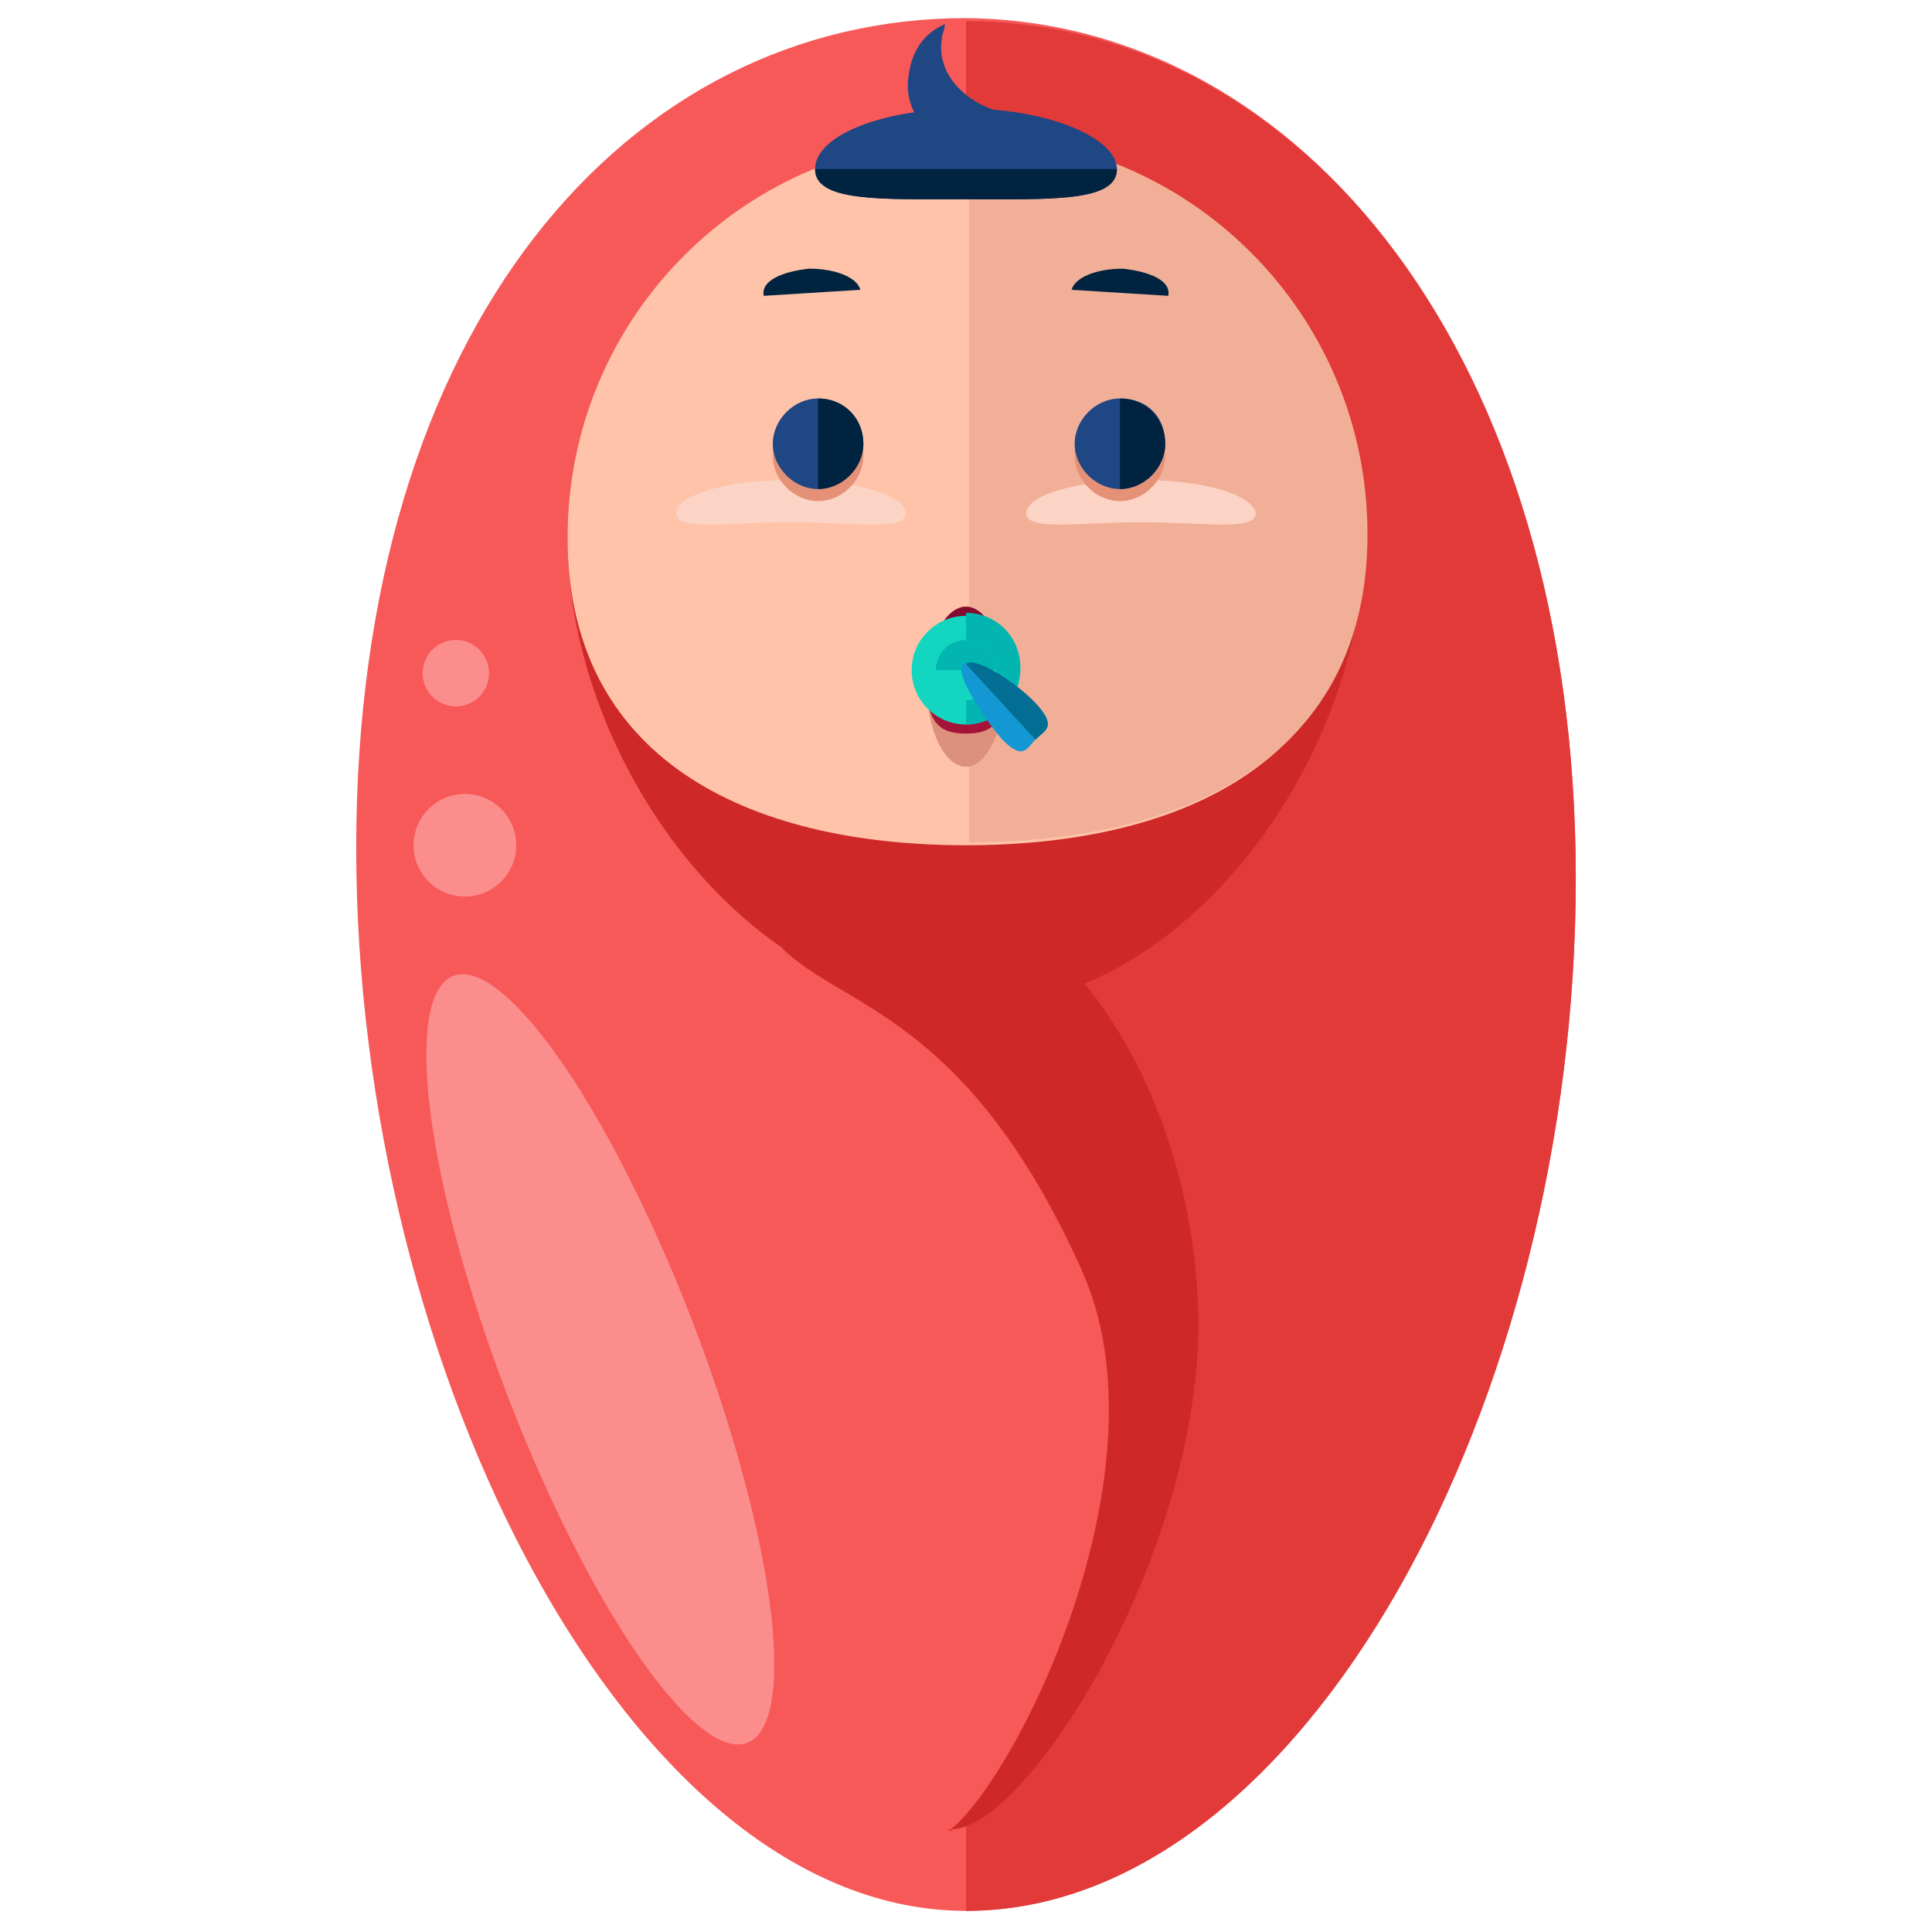 <?xml version="1.0" encoding="utf-8"?>
<!-- Generator: Adobe Illustrator 16.0.0, SVG Export Plug-In . SVG Version: 6.00 Build 0)  -->
<!DOCTYPE svg PUBLIC "-//W3C//DTD SVG 1.1//EN" "http://www.w3.org/Graphics/SVG/1.1/DTD/svg11.dtd">
<svg version="1.1" id="Layer_1" xmlns="http://www.w3.org/2000/svg" xmlns:xlink="http://www.w3.org/1999/xlink" x="0px" y="0px"
	 width="64px" height="64px" viewBox="0 0 64 64" enable-background="new 0 0 64 64" xml:space="preserve">
<g>
	<path fill="#F75959" d="M52.2,29.1c0,17.3-9,34.2-20.2,34.2c-11.1,0-20.2-17.9-20.2-35.2c0-17.3,9-27.5,20.2-27.5
		C43.1,0.7,52.2,11.8,52.2,29.1z"/>
	<path fill="#E23939" d="M32,0.7c11.1,0,20.2,11.1,20.2,28.4s-9,34.2-20.2,34.2"/>
	<path fill="#CE2828" d="M45.2,17.8c0,7.3-5.9,15.6-13.2,15.6s-13.2-8.3-13.2-15.6c0-7.3,5.9-13.2,13.2-13.2S45.2,10.5,45.2,17.8z"
		/>
	<path fill="#FFC3A9" d="M45.2,17.8C45.2,25.1,39.3,28,32,28s-13.2-2.9-13.2-10.2c0-7.3,5.9-13.2,13.2-13.2S45.2,10.5,45.2,17.8z"/>
	<path fill="#F2AF97" d="M32.1,4.5c7.3,0,13.2,5.9,13.2,13.2c0,7.3-5.9,10.2-13.2,10.2"/>
	<g>
		<g>
			<g>
				<g>
					<g>
						<path fill="#00233F" d="M26.8,8.9c-0.9,0.1-1.6,0.4-1.5,0.9l3.2-0.2C28.4,9.2,27.7,8.9,26.8,8.9z"/>
					</g>
				</g>
				<g>
					<g>
						<path fill="#00233F" d="M37.2,8.9c0.9,0.1,1.6,0.4,1.5,0.9l-3.2-0.2C35.6,9.2,36.3,8.9,37.2,8.9z"/>
					</g>
				</g>
			</g>
			<path fill="#FCD4C5" d="M26.2,15.9c-2.1,0-3.8,0.5-3.8,1.1c0,0.6,1.7,0.3,3.8,0.3c2.1,0,3.8,0.3,3.8-0.3
				C30,16.4,28.3,15.9,26.2,15.9z"/>
			<path fill="#FCD4C5" d="M37.8,15.9c-2.1,0-3.8,0.5-3.8,1.1c0,0.6,1.7,0.3,3.8,0.3c2.1,0,3.8,0.3,3.8-0.3
				C41.5,16.4,39.9,15.9,37.8,15.9z"/>
			<g>
				<path fill="#E59177" d="M28.6,15.1c0,0.8-0.7,1.5-1.5,1.5c-0.8,0-1.5-0.7-1.5-1.5c0-0.8,0.7-1.5,1.5-1.5
					C27.9,13.6,28.6,14.3,28.6,15.1z"/>
				<path fill="#E59177" d="M38.6,15.1c0,0.8-0.7,1.5-1.5,1.5c-0.8,0-1.5-0.7-1.5-1.5c0-0.8,0.7-1.5,1.5-1.5
					C38,13.6,38.6,14.3,38.6,15.1z"/>
				<path fill="#1E4784" d="M28.6,14.7c0,0.8-0.7,1.5-1.5,1.5c-0.8,0-1.5-0.7-1.5-1.5c0-0.8,0.7-1.5,1.5-1.5
					C27.9,13.2,28.6,13.8,28.6,14.7z"/>
				<path fill="#00233F" d="M27.1,13.2c0.9,0,1.5,0.7,1.5,1.5c0,0.8-0.7,1.5-1.5,1.5"/>
				<path fill="#1E4784" d="M38.6,14.7c0,0.8-0.7,1.5-1.5,1.5c-0.8,0-1.5-0.7-1.5-1.5c0-0.8,0.7-1.5,1.5-1.5
					C38,13.2,38.6,13.8,38.6,14.7z"/>
				<path fill="#00233F" d="M37.1,13.2c0.9,0,1.5,0.7,1.5,1.5c0,0.8-0.7,1.5-1.5,1.5"/>
			</g>
		</g>
	</g>
	<g>
		<path fill="#DB917B" d="M33.3,22.7c0,1.4-0.6,2.7-1.3,2.7s-1.3-1.2-1.3-2.7s0.6-2.6,1.3-2.6S33.3,21.3,33.3,22.7z"/>
		<path fill="#A51339" d="M33.3,22.7c0,1.4-0.6,1.6-1.3,1.6s-1.3-0.2-1.3-1.6s0.6-2.6,1.3-2.6S33.3,21.3,33.3,22.7z"/>
		<path fill="#820C30" d="M30.7,22.7c0-1.4,0.6-2.6,1.3-2.6s1.3,1.2,1.3,2.6"/>
	</g>
	<g>
		<g>
			<g>
				<circle fill="#12D6BF" cx="32" cy="22.2" r="1.8"/>
				<path fill="#02B5B0" d="M32,20.3c1,0,1.8,0.8,1.8,1.8S33,24,32,24"/>
			</g>
			<g>
				<circle fill="#12D6BF" cx="32" cy="22.2" r="1"/>
				<path fill="#02B5B0" d="M31,22.2c0-0.5,0.4-1,1-1c0.5,0,1,0.4,1,1"/>
			</g>
		</g>
		<path fill="#1398D3" d="M34.4,23.4c0.6,0.7,0.2,0.8-0.1,1.1c-0.3,0.3-0.4,0.7-1.1,0c-0.6-0.7-1.6-2.2-1.3-2.5
			C32.3,21.7,33.8,22.7,34.4,23.4z"/>
		<path fill="#036E93" d="M32,22c0.3-0.3,1.8,0.7,2.4,1.4c0.6,0.7,0.2,0.8-0.1,1.1"/>
	</g>
	<g>
		<path fill="#1E4784" d="M37,5.6c0,1.1-2.2,1-5,1s-5,0.1-5-1s2.2-2,5-2S37,4.6,37,5.6z"/>
		<path fill="#00233F" d="M37,5.6c0,1.1-2.2,1-5,1s-5,0.1-5-1"/>
		<path fill="#1E4784" d="M33.6,3.8c-1.5-0.2-2.6-1.3-2.4-2.5c0-0.2,0.1-0.3,0.1-0.5c-0.7,0.3-1.1,0.9-1.2,1.7
			c-0.2,1.2,0.7,2.2,1.8,2.4c0.9,0.1,1.7-0.3,2.1-1C33.9,3.8,33.8,3.8,33.6,3.8z"/>
	</g>
	<path fill="#F75959" d="M38.9,43.9c0,7.8-4.9,16.7-7.4,16.7c-2.5,0-3.5-8.3-3.5-16.1s1.2-12.5,3.7-12.5
		C34.2,31.9,38.9,36.1,38.9,43.9z"/>
	<path fill="#CE2828" d="M32.5,30.3c-1.1,0-5.8-0.9-6.6,1.1c2,2,6.1,2.2,9.9,10.6c3,6.5-2,16.7-4.3,18.6c0.2,0.1-0.3,0,0,0
		c2.5,0,8.2-9,8.2-16.8C39.6,35.9,35,30.3,32.5,30.3z"/>
	
		<ellipse transform="matrix(0.934 -0.358 0.358 0.934 -14.811 10.125)" fill="#FC8D8D" cx="19.9" cy="45" rx="3.3" ry="13.6"/>
	<circle fill="#FC8D8D" cx="15.4" cy="28" r="1.7"/>
	<circle fill="#FC8D8D" cx="15.1" cy="22.3" r="1.1"/>
</g>
</svg>
